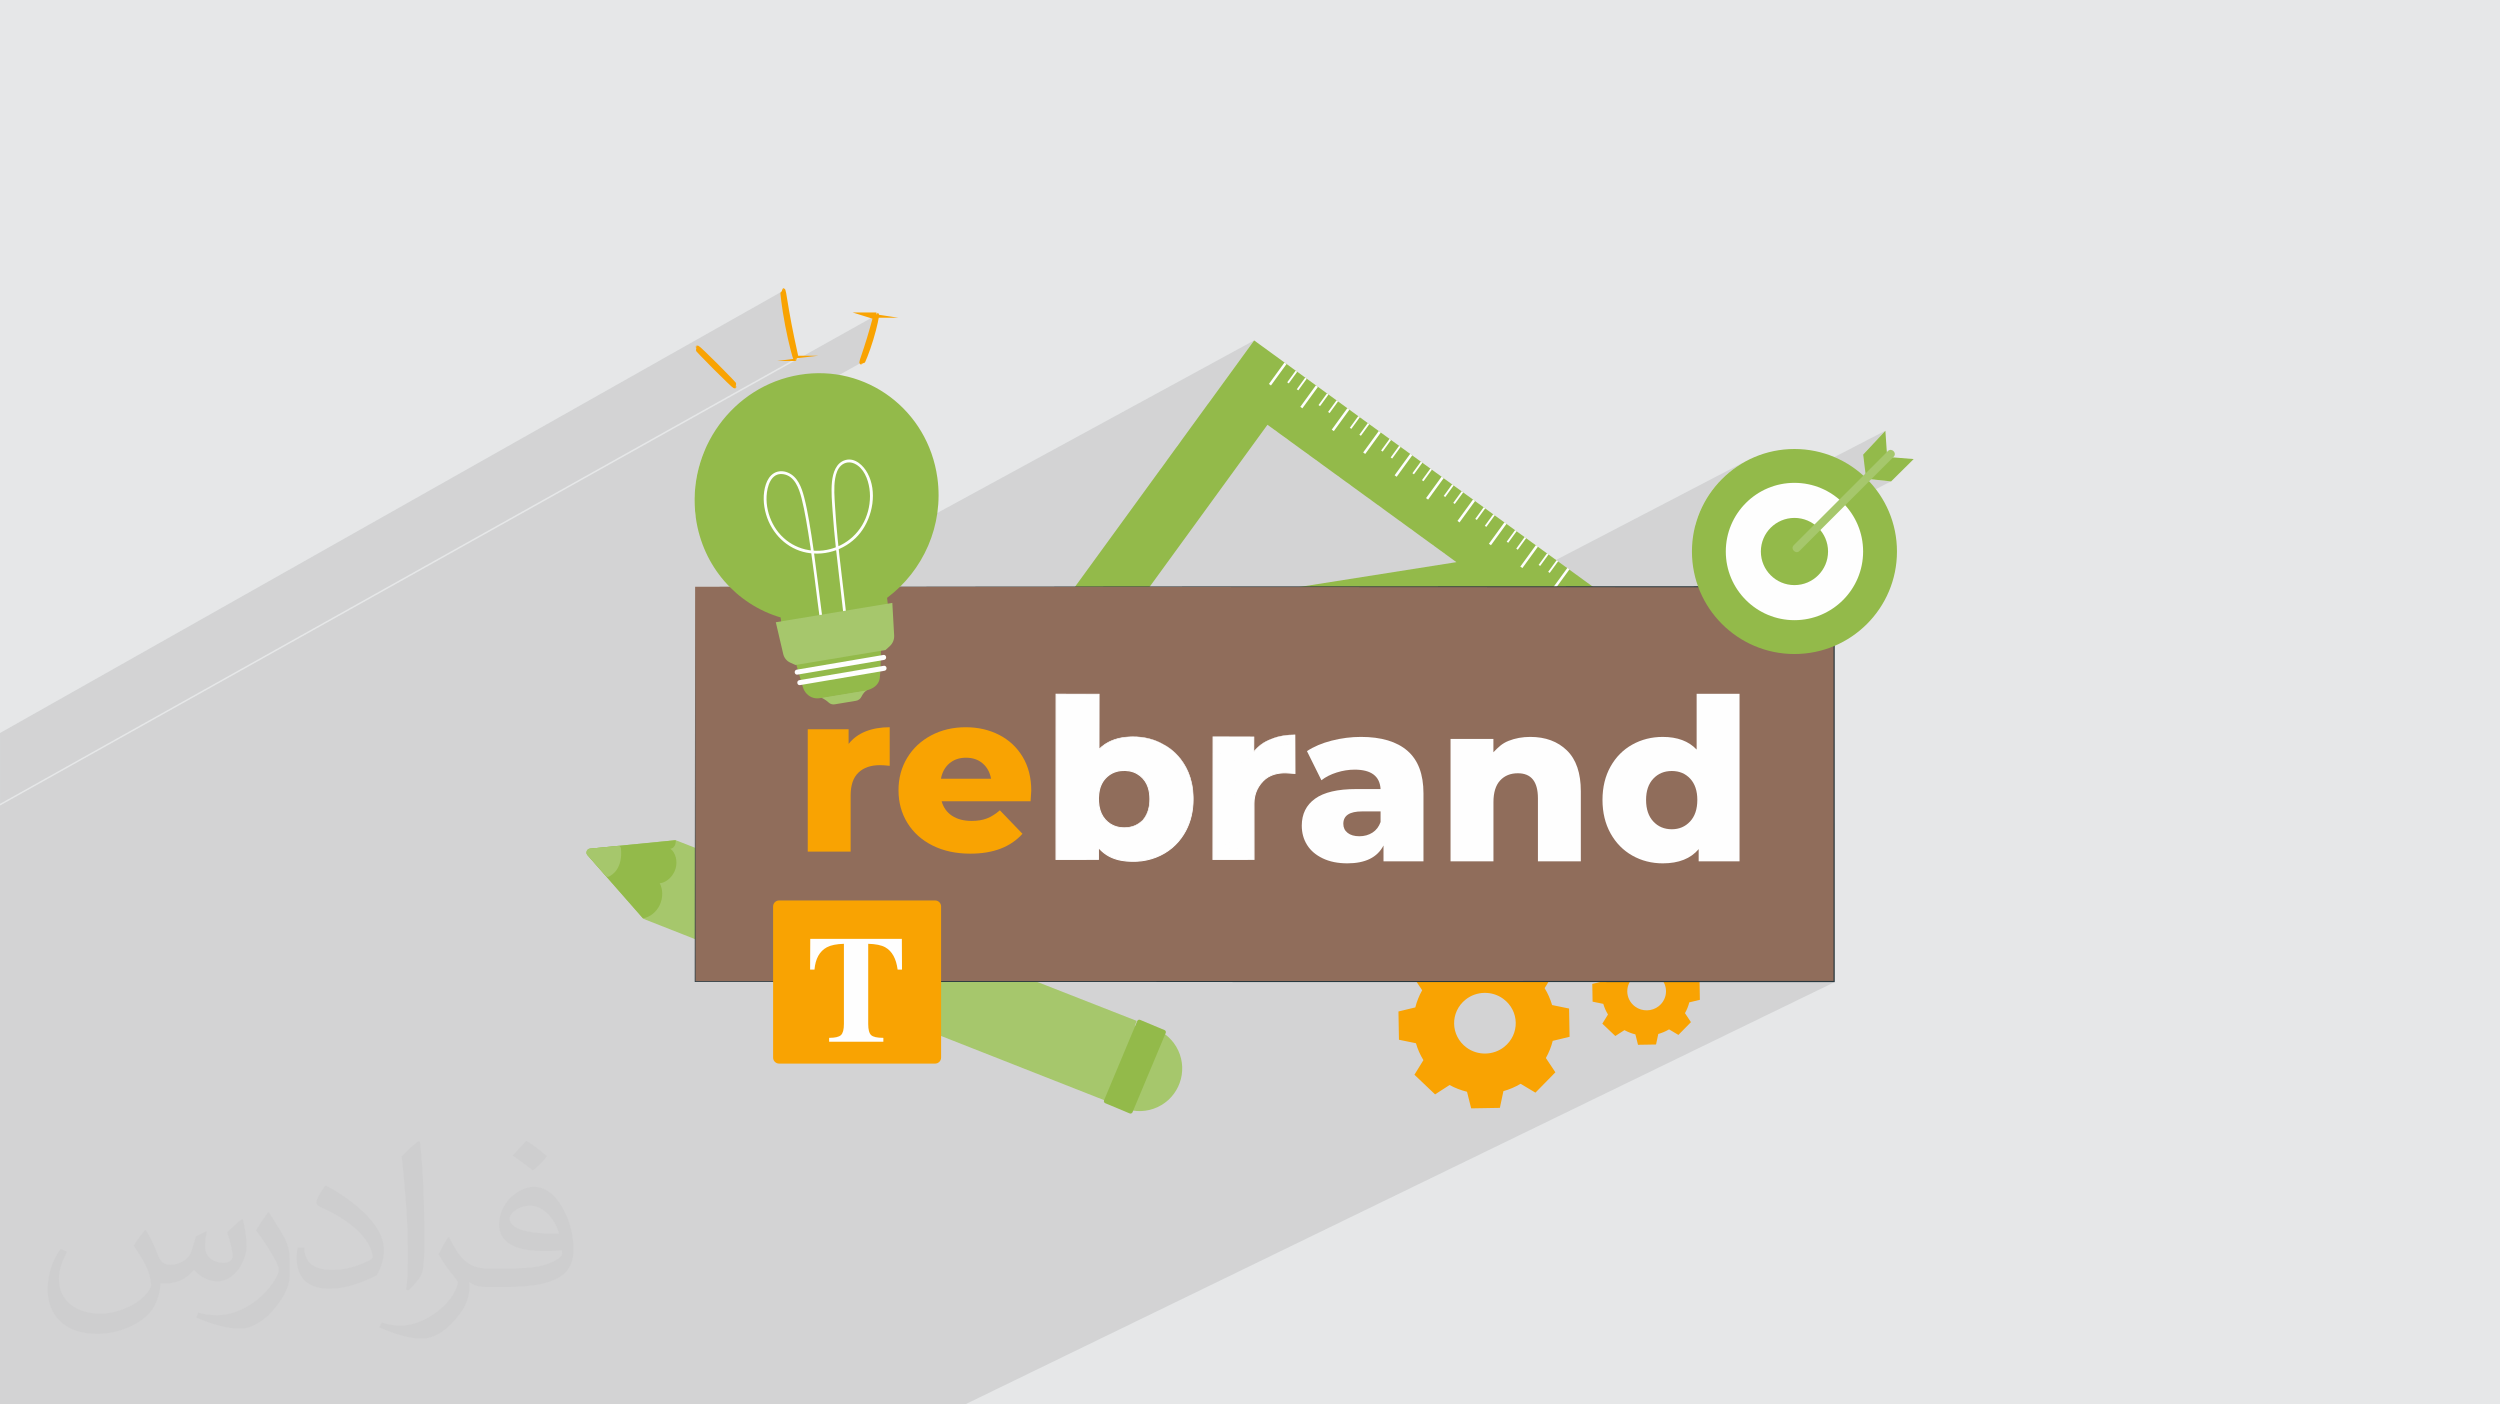 <?xml version="1.0" encoding="UTF-8"?>
<!DOCTYPE svg PUBLIC "-//W3C//DTD SVG 1.0//EN" "http://www.w3.org/TR/2001/REC-SVG-20010904/DTD/svg10.dtd">
<!-- Creator: CorelDRAW -->
<svg xmlns="http://www.w3.org/2000/svg" xml:space="preserve" width="94.192mm" height="52.917mm" version="1.0" style="shape-rendering:geometricPrecision; text-rendering:geometricPrecision; image-rendering:optimizeQuality; fill-rule:evenodd; clip-rule:evenodd"
viewBox="0 0 9404.92 5283.66"
 xmlns:xlink="http://www.w3.org/1999/xlink"
 xmlns:xodm="http://www.corel.com/coreldraw/odm/2003">
 <defs>
  <style type="text/css">
   <![CDATA[
    .str0 {stroke:#F9A302;stroke-width:19.97;stroke-miterlimit:22.926}
    .fil5 {fill:#FEFEFE;fill-rule:nonzero}
    .fil7 {fill:#906D5B;fill-rule:nonzero}
    .fil6 {fill:#A6C76C;fill-rule:nonzero}
    .fil4 {fill:#93BA4A;fill-rule:nonzero}
    .fil8 {fill:#29383E;fill-rule:nonzero}
    .fil3 {fill:#F9A302;fill-rule:nonzero}
    .fil2 {fill:#373435;fill-opacity:0.031}
    .fil1 {fill:#2B2A29;fill-opacity:0.102}
    .fil0 {fill:#E6E7E8}
   ]]>
  </style>
 </defs>
 <g id="Layer_x0020_1">
  <polygon class="fil0" points="-0,0 9404.92,0 9404.92,5283.66 -0,5283.66 "/>
  <path class="fil1" d="M-0 3169.32l0 -20.3 0 -48.23 0 -40.56 0 -9.39 0 -20.49 3296.92 -1845.01 -0.34 0.41 -0.54 1.33 -0.72 2.18 -0.9 3 -1.07 3.76 -1.25 4.48 -1.42 5.15 -1.57 5.78 -1.74 6.35 -1.89 6.89 -2.05 7.36 -2.2 7.81 -2.34 8.19 -2.48 8.53 -2.61 8.83 -2.74 9.08 -2.8 9.06 -2.76 8.79 -2.7 8.47 -2.63 8.1 -2.53 7.71 -2.41 7.26 -2.27 6.77 -2.11 6.24 -1.92 5.67 -1.71 5.07 -1.46 4.41 -1.21 3.72 -0.92 2.99 -0.63 2.22 -0.29 1.4 0.05 0.53 -590.54 328.96 -2.27 5.1 -8.24 21.18 -7.26 21.6 -6.25 21.99 -5.21 22.35 -4.15 22.67 -3.07 22.96 -1.97 23.21 -0.82 23.43 0.33 23.61 1.52 23.77 2.19 19.2 294.93 -163.1 6.08 -3.04 6.33 -2.17 6.5 -1.34 6.59 -0.55 6.62 0.2 6.58 0.91 6.45 1.58 6.26 2.21 13.04 6.87 11.09 8.91 9.37 10.59 7.84 11.95 3.86 7.69 159.54 -87.95 12.11 -4.99 13.33 -1.98 12.78 1.36 12.09 4.19 11.26 6.54 10.32 8.41 9.22 9.77 8 10.64 6.63 11.02 6.23 13.08 5.01 13.61 3.84 14.04 2.71 14.38 1.6 14.65 0.52 14.81 -0.52 14.9 -1.54 14.89 -2.51 14.81 -3.44 14.62 -4.36 14.36 -5.23 14 -6.08 13.56 -6.89 13.03 -7.66 12.42 -8.41 11.71 -9.32 11.15 -10.03 10.35 -10.7 9.55 -11.3 8.72 -11.84 7.89 -12.33 7.03 -16.32 8.91 0.69 6.44 1.66 15.03 1.7 15.03 1.72 15.02 1.08 9.3 1555.83 -847.2 -173.97 239.25 288.15 -156.2 7.74 5.63 -52.22 71.9 86.64 -46.89 5.72 4.12 -31.87 43.88 -408.25 220.71 -13.82 19 484.15 -261.63 5.72 4.13 -31.87 43.88 -498.25 268.97 -20.04 27.56 584.58 -315.41 7.74 5.63 -51.16 70.45 85.09 -45.83 5.72 4.14 -31.88 43.91 -169.03 90.95 9.02 6.56 222.1 -119.47 5.71 4.13 -31.87 43.9 -169.16 90.9 13.68 9.94 222.28 -119.37 7.75 5.63 -50.16 69.09 83.58 -44.81 5.72 4.13 -31.87 43.9 -169.46 90.76 8.91 6.47 222.63 -119.19 5.72 4.13 -31.88 43.89 -169.6 90.7 14.09 10.24 222.82 -119.1 7.75 5.63 -49.19 67.73 82.12 -43.82 5.71 4.13 -31.88 43.9 -169.89 90.56 8.81 6.41 223.17 -118.93 5.71 4.13 -31.87 43.9 -170.02 90.51 14.45 10.5 223.37 -118.84 7.75 5.65 -48.22 66.4 80.65 -42.84 5.72 4.12 -31.87 43.9 -170.32 90.37 8.71 6.33 223.69 -118.65 5.72 4.14 -31.89 43.87 -170.46 90.31 14.87 10.81 223.9 -118.56 7.74 5.63 -47.21 65.03 79.14 -41.85 5.72 4.13 -31.87 43.9 -170.75 90.18 8.6 6.25 224.23 -118.38 5.72 4.12 -31.87 43.91 -170.88 90.12 15.24 11.08 224.44 -118.29 7.75 5.63 -47.7 65.69 80.1 -42.15 5.72 4.13 -31.87 43.91 -171.17 89.97 8.49 6.17 224.76 -118.1 5.72 4.13 -31.87 43.9 -171.31 89.91 14.65 10.65 224.97 -118.01 7.75 5.63 -47.44 65.34 79.84 -41.82 5.72 4.14 -31.87 43.89 -318.89 166.83 20.01 0.01 360.95 -188.77 5.72 4.11 -31.89 43.92 -269.46 140.78 34.77 0.01 303.02 -158.21 7.75 5.63 -50.03 68.91 84.35 -43.97 5.72 4.12 -31.88 43.91 -153.07 79.7 16.72 0.01 909.2 -473.26 -16.15 9.29 -15.65 10.03 -15.12 10.75 -14.57 11.44 -14 12.12 -13.39 12.77 -12.77 13.39 -12.12 14 -11.44 14.57 -10.75 15.12 -10.03 15.65 -9.29 16.15 -8.52 16.62 -7.72 17.08 -6.91 17.51 -6.06 17.92 -4.85 17.09 250.03 -129.55 22.58 -10.87 23.73 -8.69 24.75 -6.36 8.07 -1.23 386.05 -199.95 -83.75 89.64 4.07 31.98 94.64 -48.9 -5.48 3.64 -7.5 7.51 -7.51 7.5 -7.5 7.51 -7.51 7.5 -7.5 7.51 -7.51 7.51 -7.5 7.5 -7.51 7.51 -0.65 0.65 72.72 -37.53 -85.16 81.93 85.17 9.11 -173.44 89.26 9.18 10.09 14.87 19.89 12.94 21.3 10.87 22.58 8.69 23.73 6.36 24.75 3.91 25.65 1.34 26.41 -1.34 26.41 -3.91 25.64 -6.36 24.76 -8.69 23.72 -10.87 22.58 -12.94 21.3 -14.87 19.89 -16.67 18.34 -18.34 16.66 -17.31 12.95 0 8.32 0 44.28 0 44.47 -0.01 44.65 0 2.57 3.13 -1.23 17.08 -7.72 -20.21 10.23 0 40.99 0 45.01 0 45.19 0 45.36 0 45.53 -0.01 45.69 0 45.86 0 46.01 0 46.17 -0.01 46.32 0 46.47 0 46.61 0 46.75 0 46.9 -0.01 47.03 0 47.16 0 47.29 -0.01 47.42 0 47.54 0 47.66 0 47.77 -0.01 47.89 0 48 0 48.1 0 48.2 -0.01 48.31 0 48.4 0 0.27 2.32 0 -4.74 2.31 4.74 0 2.31 0 -496.41 241.09 1169.22 1347.79 -1169.22 -1347.79 -394.57 191.63 1311.08 1156.16 -1311.08 -1156.16 -732.04 355.53 839.37 800.63 -839.37 -800.63 -1648.5 800.63 -2.19 0 -4.49 0 -2.2 0 -0.53 0 -161.54 0 -9.73 0 -62.52 0 -0.93 0 -1.19 0 -4.77 0 -9.15 0 -15.78 0 -54.16 0 -22.4 0 -19.12 0 -4.57 0 -1.13 0 -1.89 0 -7.76 0 -3.05 0 -10.46 0 -48.95 0 -3.38 0 -60.93 0 -13.17 0 -21.3 0 -25.46 0 -5.26 0 -30.89 0 -16.48 0 -41.48 0 -6.89 0 -28.9 0 -5.35 0 -12.92 0 -37.09 0 -43.28 0 -10.03 0 -16.21 0 -3.93 0 -19.25 0 -43.22 0 -7.83 0 -47.19 0 -5.14 0 -1.06 0 -24.68 0 -36.67 0 -10.65 0 -24.37 0 -8.8 0 -77.42 0 -56.89 0 -11.83 0 -55.3 0 -15.43 0 -35.3 0 -31.02 0 -67.57 0 -0.87 0 -23.73 0 -60.86 0 -8.69 0 -1.51 0 -12.31 0 -28.01 0 -21.28 0 -6.15 0 -28.42 0 -18.02 0 -26.15 0 -21.82 0 -68.03 0 -6.88 0 -18.12 0 -1.22 0 -24.72 0 -84.54 0 -90.36 0 -106.82 0 -14.63 0 -11.44 0 -38.6 0 -68.84 0 -6.41 0 -4.12 0 -35.34 0 -66.08 0 -22.79 0 -26.12 0 -2.88 0 -24.29 0 -56.53 0 -30.83 0 -35.71 0 -5.69 0 -44.41 0 -12.48 0 -26.9 0 -10.56 0 -4.72 0 -9.5 0 -5.08 0 -57.13 0 -21.77 0 -46.57 0 -5.98 0 -11.71 0 -5.54 0 -13.29 0 -23.41 0 -24.72 0 -1.09 0 -8.73 0 -27.51 0 -17.43 0 -2.37 0 -7.6 0 -0.69 0 -8.26 0 -4.15 0 -2.15 0 -2.13 0 -2.06 0 -23.83 0 -0.53 0 -8.38 0 -4.9 0 -0.22 0 -6.12 0 -1.64 0 -8.42 0 -1.9 0 -14.19 0 -1.9 0 -15.53 0 -10.41 0 -0.23 0 -1.7 0 -9.13 0 -6.34 0 -2.16 0 -7.4 0 -4.37 0 -0.79 0 -6.87 0 -0.53 0 -1.19 0 -4.64 0 -14.7 0 -14.91 0 -8.78 0 -3.31 0 -2.72 0 -10.61 0 -0.16 0 -14.49 0 -1.21 0 -1.83 0 -4 0 -15.99 0 -4.19 0 -2.02 0 -1.91 0 -1.88 0 -11.01 0 -5.13 0 -1.43 0 -3.39 0 -0.21 0 -15.94 0 -12.41 0 -2.37 0 -0.57 0 -3.56 0 -1.46 0 -7.58 0 -4.87 0 -5.1 0 -9.46 0 -1.95 0 -3.54 0 -2.37 0 -3.08 0 -5.73 0 -3.82 0 -0.3 0 -3.7 0 -2.83 0 -15.7 0 -3.21 0 -1.51 0 -3.69 0 -15.87 0 -16.27 0 -1 0 -2.94 0 -2.24 0 -3.99 0 -3.31 0 -3.02 0 -3.13 0 -1.53 0 -1.52 0 -1.26 0 -5.43 0 -6.61 0 -2.52 0 -0.05 0 -1.82 0 -5.27 0 -1.24 0 -2.95 0 -13.07 0 -3.04 0 -0.32 0 -0.09 0 -1.57 0 -1.54 0 -0.47 0 -3.47 0 -5.58 0 -2.22 0 -0.07 0 -0.09 0 -0.48 0 -2.01 0 -0.33 0 -3.69 0 -0.63 0 -0.87 0 -1.16 0 -0.97 0 -3.44 0 -0.54 0 -3.34 0 -5.5 0 -0.44 0 -2.47 0 -7.37 0 -2.77 0 -3.59 0 -0.99 0 -0.76 0 -2.26 0 -2.07 0 -1.58 0 -0.5 0 -0.35 0 -0.64 0 -0.75 0 -0.2 0 -1.62 0 -1.96 0 -7.97 0 -2.88 0 -0.06 0 -22.59 0 -2.47 0 -1.76 0 -2.74 0 -1.66 0 -8.9 0 -2.81 0 -0.96 0 -3.45 0 -11.65 0 -1.89 0 -0.73 0 -0.31 0 -0.86 0 -0.15 0 -0.99 0 -0.93 0 -7.82 0 -3.08 0 -3.78 0 -2.1 0 -0.78 0 -1.15 0 -0.02 0 -0.15 0 -4.77 0 -2.41 0 -1.29 0 -0.04 0 -0.08 0 -7.11 0 -3.37 0 -6.18 0 -3.92 0 -4.06 0 -0.65 0 -4.17 0 -1.37 0 -3.11 0 -0.29 0 -0.8 0 -0.1 0 -4.9 0 -0.69 0 -0.03 0 -0.19 0 -0.45 0 -0.54 0 -0.94 0 -0.04 0 -0.91 0 -0.13 0 -1.82 0 -5.31 0 0 -1.3 0 -0.55 0 -4.31 0 -0.07 0 -0.58 0 -1.14 0 -0.95 0 -1.27 0 -0.46 0 -0.49 0 -2.47 0 -1.65 0 -1.46 0 -1.59 0 -0.04 0 -2.24 0 -3.33 0 -0.01 0 -0.29 0 -0.11 0 -0.43 0 -0.56 0 -2.54 0 -0.87 0 -0.24 0 -0.74 0 -4.81 0 -3.46 0 -0.55 0 -3.59 0 -1.8 0 -2.05 0 -4.03 0 -4.06 0 -1.84 0 -1.76 0 -3.11 0 -0.06 0 -0.5 0 -0.62 0 -0.57 0 -0.04 0 -0.59 0 -4.8 0 -2.28 0 -3.97 0 -0.21 0 -0.03 0 -0.04 0 -3.68 0 -4.58 0 -0.38 0 -0.2 0 -1.18 0 -0.33 0 -2.09 0 -2.35 0 -2.64 0 -0.05 0 -0.11 0 -3.29 0 -1.95 0 -0.97 0 -4.19 0 -4.4 0 -0.29 0 -4.92 0 -5.55 0 -2.83 0 -1.51 0 -3.72 0 -2.69 0 -1.47 0 -0.2 0 -4.69 0 -0.86 0 -1.65 0 -0.5 0 -0.37 0 -5.77 0 -1.69 0 -0.94 0 -0.55 0 -15.07 0 -0.28 0 -0.69 0 -5.73 0 -11.66 0 -2.94 0 -3.45 0 -3.13 0 -0.5 0 -0.06 0 -2.41 0 -2.41 0 -4.16 0 -7.99 0 -7.22 0 -1.52 0 -7.71 0 -0.69 0 -0.07 0 -0.71 0 -0.76 0 -0.71 0 -5.88 0 -10.38 0 -9.9 0 -4.37 0 -4.83 0 -0.86 0 -0.74 0 -3.98 0 -5.54 0 -5.79 0 -1.99 0 -1.29 0 -13.2 0 -0.12 0 -1.61 0 -0.64 0 -0.5 0 -0.76 0 -0.58 0 -0.15 0 -4.47 0 -1.18 0 -1.44 0 -0.9 0 -0.53 0 -27.94 0 -4.69 0 -6.91 0 -1.87 0 -11.01 0 -5.66 0 -24.62 0 -4.09 0 -2.38 0 -0.68 0 -8.96 0 -0.03 0 -7.16 0 -15.45 0 -2.03 0 -6.48 0 -36.82 0 -8.82 0 -4.21 0 -1.93 0 -0.83 0 -0.92 0 -0.82 0 -0.11 0 -0.82 0 -7.79 0 -24.61 0 -0.61 0 -2.14 0 -3.73 0 -2.59 0 -7.26 0 -4.5 0 -1.72 0 -2.75 0 -13.27 0 -2.36 0 -3.19 0 -1.03 0 -1.94 0 -0.36 0 -0.66 0 -23.86 0 -11.89 0 -8.85 0 -4.83 0 -6 0 -6.22 0 -5.27 0 -4.06 0 -14.37 0 -0.84 0 -3.98 0 -2.55 0 -0.99 0 -9.02 0 -8.51 0 -14.51 0 -1.56 0 -6.52 0 -37.15 0 -2.75 0 -1.38 0 -4.78 0 -12.34 0 -0.47 0 -3.82 0 -4.02 0 -10.02 0 -10.51 0 -1.74 0 -1.12 0 -3.68 0 -10.15 0 -23.76 0 -0.78 0 -0.39 0 -6.16 0 -37.86 0 -3.71 0 -2.06 0 -1.46 0 -1.69 0 -14.86 0 -0.73 0 -0.54 0 -0.16 0 -8.45 0 -7.91 0 -5.97 0 -2.2 0 -6.57 0 -0.45 0 -3.24 0 -0.18 0 -6.45 0 -11.78 0 -12.74 0 -0.02 0 -3.8 0 -2.76 0 -3.69 0 -0.96 0 -11.97 0 -7.52 0 -12.32 0 -2.13 0 -4.29 0 -0.99 0 -3.66 0 -8.31 0 -7.58 0 -5.94 0 -5.6 0 -12.97 0 -6.59 0 -9.85 0 -0.64 0 -21.9 0 -0.2 0 -0.47 0 -1.94 0 -0.83 0 -5.79 0 -2.35 0 -25.69 0 -5.25 0 -0.48 0 -5.54 0 -8.99 0 -5.4 0 -3.67 0 -6.42 0 -13.05 0 -3.8 0 -6.62 0 -0.99 0 -6.63 0 -10.66 0 -24.45 0 -1.66 0 -0.02 0 -4.95 0 -13.29 0 -26.77 0 -9.03 0 -57.15 0 -7.81 0 -68.4 0 -61 0 -11.54 0 -6.32 0 -15.03 0 -114.56 0 -10.28 0 -0.98 0 -55.61 0 -6.07 0 -33.05 0 -6.64 0 -33.83 0 -1.21 0 -9.83 0 -1.59 0 -24.81 0 -42.46 0 -13.53 0 -6.58 0 -4.76 0 -220.82zm7102.22 -1472.42l2302.7 2155.36 -2302.7 -2155.36zm-7102.22 1070.58l0 -9.9 2945.55 -1663.17 -0.1 0.18 -0.05 0.51 -0.01 0.83 0.04 1.15 0.07 1.44 0.12 1.75 0.16 2.03 0.2 2.31 0.23 2.59 0.28 2.85 0.32 3.11 0.36 3.34 0.41 3.58 0.45 3.81 0.5 4.03 0.53 4.25 1.19 9.11 1.37 9.87 1.55 10.55 1.73 11.18 1.91 11.73 2.08 12.22 2.25 12.65 2.43 13.01 2.54 12.98 2.57 12.59 2.58 12.13 2.56 11.61 2.52 11.02 2.45 10.38 2.37 9.69 2.25 8.91 1.07 4.14 1.04 3.93 0.99 3.71 0.94 3.48 0.89 3.24 0.85 3.01 0.79 2.75 0.73 2.49 0.67 2.22 0.6 1.95 0.54 1.67 0.46 1.37 0.39 1.08 0.32 0.77 0.23 0.45 0.16 0.14 -2994.01 1675.84 0 -10.91 0 -13.76 0 -15.47 0 -88.49 0 -6.74 0 -93.4 0 -5.42 0 -22.37z"/>
  <path class="fil2" d="M548.54 4627.69c17.95,27.21 29.6,53.36 40.96,82.43 8.45,16.91 12.93,48.09 52.57,48.09 11.61,0 28.28,-3.42 43.06,-11.61 16.63,-8.73 29.32,-21.94 35.94,-42l15.85 -53.36 38.57 -19.02 2.64 2.64c-5.27,20.09 -6.59,39.36 -6.59,54.43 0,44.63 38.57,61.56 69.22,61.56 17.95,0 34.09,-8.73 34.09,-25.11 0,-21.13 -8.98,-57.06 -20.62,-89.29 17.95,-17.95 35.94,-35.94 56.53,-50.47l3.17 1.6c8.98,38.04 14,75.56 14,100.66 0,24.57 -10.83,51.79 -19.81,69.49 -18.49,34.87 -51.25,62.62 -90.87,62.62 -30.1,0 -63.65,-15.07 -86.66,-43.06l-1.32 0c-21.66,26.96 -55.22,51.25 -108.86,51.25l-16.63 0c-2.64,35.41 -10.29,60.49 -21.94,82.95 -31.95,62.34 -126.81,106.47 -216.1,106.47 -124.17,0 -186.51,-71.59 -186.51,-166.96 0,-58.91 19.27,-113.6 48.88,-152.42l24.29 10.04c-18.49,35.41 -30.91,68.68 -30.91,101.45 0,89.29 72.66,131.83 156.4,131.83 77.68,0 173.83,-49.41 191.28,-106.72 -6.59,-62.62 -30.1,-91.93 -66.04,-148.99 10.83,-19.02 24.83,-38.04 42.28,-58.38l3.17 0 0 0 0 0 -0.02 -0.09zm1432.13 -336.04c26.15,16.39 51.79,35.66 76.87,57.85 -14,19.81 -31.45,37.79 -53.11,53.64 -25.11,-20.34 -50.19,-37.79 -75.84,-56.27 17.42,-19.55 34.62,-38.29 52.04,-55.22l0 0 0 0 0 0 0 0 0 0 0.03 0zm13.47 244.11c-42.28,0 -76.87,27.75 -76.87,48.34 0,44.13 84.53,57.85 185.72,57.31 -12.68,-51.79 -57.06,-105.68 -108.86,-105.68l0.01 0.03zm-94.86 236.19c54.96,0 103.04,-1.6 139.74,-10.83 40.96,-10.29 75.56,-30.91 75.56,-45.17 0,-3.7 0,-8.19 -1.32,-11.89 -22.98,2.11 -49.41,2.11 -72.38,2.11 -74.49,0 -131.55,-16.91 -154.02,-58.66 -5.55,-11.61 -9.51,-24.57 -9.51,-39.36 0,-40.43 17.42,-79.79 48.09,-107 25.61,-22.45 53.89,-36.44 82.67,-36.44 52.04,0 93.51,41.75 122.57,107.54 15.85,35.94 26.68,77.4 26.68,129.72 0,34.87 -9.51,64.19 -31.17,85.85 -40.43,39.11 -114.92,53.89 -229.04,53.89l-51.79 0 0 0 -13.47 0c-28.28,0 -48.62,-5.02 -64.72,-17.42l-2.64 0c0.79,6.59 1.32,12.93 1.32,19.02 0,25.61 -8.45,58.38 -25.61,84.53 -50.72,75.3 -105.68,108.04 -153.24,108.04 -48.09,0 -107,-18.49 -160.11,-42.54l9.51 -18.49c17.17,7.13 40.96,11.89 73.7,11.89 85.85,0 198.66,-82.43 212.66,-163 -3.17,-6.59 -8.98,-15.32 -17.17,-24.57 -25.11,-29.85 -40.96,-54.68 -55.75,-80.83 12.68,-25.11 24.29,-45.17 35.13,-63.4l4.49 -0.53c36.72,74.77 69.99,117.55 144.23,117.55l11.61 0 0 0 53.89 0 0 0 0 0 0 0 0 0 0 0 0.09 0.01zm-371.98 79c6.34,-34.34 6.87,-72.91 6.87,-108.86l0 -53.36c0,-99.6 -12.68,-244.36 -22.98,-338.68 17.95,-19.27 43.06,-42 62.87,-57.31l5.81 1.6c13.47,118.62 16.63,256 16.63,383.06 0,33.3 -1.32,65.79 -4.49,89.55 -1.85,30.1 -19.27,52.83 -56.53,87.7l-8.19 -3.7zm-382.8 -157.19c1.85,46.77 24.83,83.49 105.15,83.49 49.93,0 92.19,-12.93 138.96,-35.13 8.45,-3.7 12.93,-8.73 12.93,-12.93 0,-29.32 -22.45,-68.15 -60.23,-103.55 -36.72,-33.3 -85.34,-62.62 -130.76,-82.18 -15.6,-6.59 -20.62,-13.47 -20.62,-20.09 0,-13.47 17.95,-41.75 32.77,-62.09l5.02 -0.53c52.04,27.21 110.17,67.64 153.24,112.53 39.11,41.47 63.4,83.49 63.4,129.19 0,33.81 -10.29,65.51 -26.96,95.11 -57.06,28.79 -117.83,50.72 -178.06,50.72 -73.17,0 -123.1,-34.34 -123.1,-114.92 0,-8.73 0,-22.19 3.17,-39.64l25.11 0 0 0 0 0 0 0 0 0 0 0 -0.02 0zm-132.37 -132.9l45.45 73.45c16.63,27.21 32.23,56.81 32.23,103.55l0 59.7c0,48.34 -30.91,100.13 -80.83,151.38 -39.11,34.62 -73.7,49.41 -105.68,49.41 -47.55,0 -101.98,-14.79 -164.85,-41.75l7.13 -18.49c19.81,5.27 42.79,9.77 71.06,9.77 90.36,-0.53 182.8,-66.57 225.08,-147.15 5.02,-9.26 6.87,-17.95 6.87,-24.04 0,-9.26 -5.02,-19.55 -8.98,-28.79 -22.98,-43.31 -48.62,-82.95 -76.87,-119.68 14.79,-23.25 29.6,-45.7 45.7,-67.9l3.7 0.53 0 0 0 0 0 0 0 0 0 0 -0.02 0.01z"/>
  <path class="fil3" d="M5513.97 3760.04c-59.53,47.17 -57.93,135.92 3.29,181 41.82,30.78 100.5,29.77 141.22,-2.47 59.57,-47.17 57.98,-135.97 -3.28,-181.03 -41.84,-30.79 -100.52,-29.76 -141.23,2.5zm-68.74 -131.67c20.43,-12.14 42.18,-21.36 64.62,-27.64l13.29 -62.93 108.07 -1.87 15.54 62.44c22.66,5.49 44.71,13.95 65.57,25.38l54.6 -35.23 77.74 73.89 -33.84 54.93c12.35,20.12 21.71,41.54 28.08,63.62l63.94 13.09 1.9 106.34 -63.44 15.31c-5.58,22.29 -14.17,44 -25.78,64.53l35.78 53.75 -75.04 76.51 -55.84 -33.32c-20.44,12.16 -42.19,21.38 -64.62,27.64l-13.32 62.94 -108.05 1.87 -15.55 -62.45c-22.65,-5.49 -44.7,-13.95 -65.56,-25.38l-54.6 35.23 -77.74 -73.88 33.84 -54.94c-12.34,-20.12 -21.71,-41.52 -28.08,-63.6l-63.94 -13.1 -1.9 -106.35 63.44 -15.31c5.58,-22.29 14.17,-44 25.78,-64.51l-35.78 -53.76 75.05 -76.51 55.84 33.31 0 0z"/>
  <path class="fil3" d="M6149.19 3673.01c-37.42,29.67 -36.42,85.44 2.08,113.78 26.29,19.35 63.17,18.72 88.77,-1.54 37.45,-29.67 36.43,-85.48 -2.06,-113.81 -26.29,-19.35 -63.18,-18.71 -88.79,1.57zm-43.19 -82.76c12.84,-7.63 26.51,-13.43 40.62,-17.36l8.36 -39.56 67.93 -1.19 9.78 39.25c14.22,3.45 28.09,8.78 41.2,15.97l34.33 -22.15 48.87 46.44 -21.27 34.53c7.76,12.66 13.65,26.11 17.64,39.99l40.21 8.24 1.18 66.84 -39.87 9.64c-3.51,14.01 -8.91,27.65 -16.21,40.54l22.5 33.8 -47.18 48.1 -35.1 -20.94c-12.84,7.64 -26.53,13.42 -40.63,17.37l-8.36 39.56 -67.93 1.17 -9.77 -39.24c-14.25,-3.45 -28.11,-8.78 -41.21,-15.97l-34.33 22.16 -48.88 -46.44 21.29 -34.55c-7.77,-12.64 -13.66,-26.09 -17.66,-39.97l-40.2 -8.24 -1.18 -66.85 39.88 -9.63c3.49,-14.01 8.9,-27.66 16.21,-40.56l-22.51 -33.78 47.19 -48.12 35.1 20.95 0 0z"/>
  <path class="fil4" d="M4768.16 1597.93l710.77 516.85 -1227.62 193.93 516.85 -710.77zm-50.12 -317.25l-963.22 1324.65 2287.88 -361.43 -1324.65 -963.22z"/>
  <polygon class="fil5" points="4848.23,1442.38 4842.51,1438.24 4874.38,1394.37 4880.1,1398.49 "/>
  <polygon class="fil5" points="4884.16,1468.47 4878.43,1464.33 4910.31,1420.45 4916.03,1424.58 "/>
  <polygon class="fil5" points="4965.96,1527.9 4960.24,1523.75 4992.12,1479.84 4997.84,1483.98 "/>
  <polygon class="fil5" points="5001.89,1553.98 4996.17,1549.83 5028.05,1505.94 5033.76,1510.07 "/>
  <polygon class="fil5" points="5083.7,1613.4 5077.98,1609.26 5109.85,1565.36 5115.58,1569.49 "/>
  <polygon class="fil5" points="5119.62,1639.47 5113.9,1635.32 5145.78,1591.44 5151.5,1595.57 "/>
  <polygon class="fil5" points="5201.44,1698.89 5195.71,1694.74 5227.61,1650.85 5233.32,1654.98 "/>
  <polygon class="fil5" points="5237.36,1724.97 5231.64,1720.84 5263.52,1676.93 5269.23,1681.06 "/>
  <polygon class="fil5" points="5319.19,1784.39 5313.47,1780.26 5345.34,1736.36 5351.06,1740.49 "/>
  <polygon class="fil5" points="5355.09,1810.46 5349.37,1806.34 5381.26,1762.44 5386.98,1766.59 "/>
  <polygon class="fil5" points="5436.92,1869.88 5431.2,1865.76 5463.07,1821.84 5468.79,1825.98 "/>
  <polygon class="fil5" points="5472.84,1895.97 5467.12,1891.84 5498.99,1847.93 5504.72,1852.06 "/>
  <polygon class="fil5" points="5555.64,1956.11 5549.92,1951.97 5581.79,1908.06 5587.51,1912.2 "/>
  <polygon class="fil5" points="5591.56,1982.19 5585.84,1978.06 5617.72,1934.15 5623.44,1938.29 "/>
  <polygon class="fil5" points="5673.87,2041.94 5668.15,2037.81 5700.02,1993.9 5705.74,1998.05 "/>
  <polygon class="fil5" points="5709.78,2068.04 5704.07,2063.9 5735.95,2020 5741.67,2024.12 "/>
  <polygon class="fil5" points="5794.01,2129.22 5788.3,2125.07 5820.17,2081.18 5825.89,2085.3 "/>
  <polygon class="fil5" points="5829.92,2155.3 5824.2,2151.17 5856.09,2107.26 5861.82,2111.39 "/>
  <polygon class="fil5" points="4781.27,1450.16 4773.52,1444.53 4832.22,1363.73 4839.96,1369.36 "/>
  <polygon class="fil5" points="4899.5,1536.04 4891.75,1530.39 4950.46,1449.59 4958.19,1455.22 "/>
  <polygon class="fil5" points="5017.75,1621.9 5010.01,1616.25 5068.69,1535.46 5076.43,1541.09 "/>
  <polygon class="fil5" points="5135.98,1707.76 5128.24,1702.12 5186.93,1621.32 5194.68,1626.95 "/>
  <polygon class="fil5" points="5254.22,1793.62 5246.47,1787.98 5305.16,1707.15 5312.91,1712.8 "/>
  <polygon class="fil5" points="5372.45,1879.49 5364.7,1873.86 5423.4,1793.03 5431.14,1798.66 "/>
  <polygon class="fil5" points="5490.7,1965.35 5482.95,1959.72 5541.64,1878.89 5549.39,1884.52 "/>
  <polygon class="fil5" points="5608.93,2051.21 5601.18,2045.58 5659.87,1964.75 5667.62,1970.38 "/>
  <polygon class="fil5" points="5727.16,2137.06 5719.41,2131.42 5778.1,2050.62 5785.85,2056.25 "/>
  <polygon class="fil5" points="5845.4,2222.92 5837.67,2217.28 5896.33,2136.48 5904.08,2142.11 "/>
  <path class="fil6" d="M4141.84 4087.4c-37.47,-80.24 -2.82,-175.66 77.42,-213.14 80.24,-37.48 175.66,-2.83 213.15,77.42 37.46,80.23 2.82,175.66 -77.43,213.14 -80.24,37.48 -175.65,2.82 -213.14,-77.42z"/>
  <path class="fil6" d="M2209.44 3216.1l210.87 240.42 1744.44 686.55 111.34 -302.53 -1734.3 -679.8 -323.14 31.91c-10.29,1.01 -16.05,15.67 -9.21,23.45z"/>
  <path class="fil4" d="M2541.78 3160.73c2.22,15.12 -6.01,30.72 -19.73,32.07 19.86,15.34 27.95,47.34 19.15,75.87 -8.79,28.53 -33.79,51.45 -59.28,54.35 12.62,23.08 12.48,55.7 -0.32,82.3 -12.8,26.59 -37.78,46.11 -63,49.24l-207.89 -236.99c-7.32,-8.34 -1.16,-24.02 9.86,-25.11l321.21 -31.71z"/>
  <path class="fil6" d="M2290.28 3297.76c15.77,-7.27 52.45,-32.25 45.81,-105.77 -0.56,-6.19 -5.11,-10.44 -10.64,-9.9l-108.18 10.68c-9.79,0.97 -15.25,14.88 -8.75,22.3l70.57 80.46c2.8,3.2 7.12,4.09 11.18,2.23z"/>
  <path class="fil4" d="M4153.38 4139.31l124.88 -298.24c1.76,-4.2 6.6,-6.19 10.8,-4.42l91.91 38.48c4.2,1.76 6.19,6.6 4.42,10.81l-124.88 298.24c-1.76,4.21 -6.61,6.19 -10.81,4.42l-91.9 -38.48c-4.2,-1.75 -6.19,-6.6 -4.42,-10.81z"/>
  <polygon class="fil7" points="2615.07,2207.34 2615.07,3692.47 6899.92,3692.47 6899.92,2207.34 "/>
  <path class="fil8" d="M2615.07 2207.34c21.4,-0.01 1813.83,-0.94 4284.85,-2.23l2.23 0 0 2.23c0.02,467.22 0.05,968.11 0.08,1484.86l0 0.27 0 2.31 -2.31 0c-1709.33,-0.3 -3244.79,-0.58 -4284.85,-0.77l-1.54 0 0 -1.54c0.97,-929.41 1.53,-1473.29 1.54,-1485.13 0.02,11.83 0.58,555.72 1.55,1485.13l-1.55 -1.54c1040.07,-0.19 2575.52,-0.46 4284.85,-0.78l-2.32 2.32 0 -0.27c0.03,-516.75 0.06,-1017.64 0.07,-1484.86l2.25 2.24c-2471.02,-1.3 -4263.48,-2.22 -4284.85,-2.24z"/>
  <path class="fil5" d="M5163.09 3132.36c14.15,-9.05 24.33,-22.37 30.58,-39.92l0 -39.92 -69.65 0c-47.01,0 -70.49,15.58 -70.49,46.71 0,14.17 5.37,25.48 16.14,33.98 10.74,8.49 25.48,12.74 44.16,12.74 18.69,0 35.11,-4.52 49.27,-13.59zm131.65 -307.89c40.19,34.83 60.3,88.21 60.3,160.11l0 255.65 -150.33 0 0 -59.46c-23.21,44.74 -68.52,67.1 -135.88,67.1 -35.69,0 -66.56,-6.22 -92.59,-18.68 -26.06,-12.44 -45.73,-29.31 -59.03,-50.53 -13.31,-21.24 -19.96,-45.44 -19.96,-72.62 0,-43.59 16.69,-77.42 50.12,-101.5 33.4,-24.06 84.92,-36.1 154.57,-36.1l91.74 0c-2.86,-48.7 -35.4,-73.05 -97.68,-73.05 -22.09,0 -44.46,3.55 -67.1,10.63 -22.66,7.08 -41.91,16.84 -57.76,29.29l-54.36 -109.55c25.48,-16.99 56.48,-30.16 93.01,-39.51 36.52,-9.35 73.18,-14.01 109.99,-14.01 76.43,0 134.75,17.4 174.97,52.23z"/>
  <path class="fil5" d="M5894.8 2823.2c34.83,33.97 52.23,85.22 52.23,153.73l0 263.3 -161.38 0 0 -236.96c0,-62.86 -25.19,-94.28 -75.59,-94.28 -27.75,0 -49.97,9.06 -66.67,27.18 -16.7,18.12 -25.07,45.3 -25.07,81.54l0 222.52 -161.38 0 0 -460.34 161.2 0 0 50.1c18.1,-18.69 32.17,-32.97 57.09,-42.89 24.91,-9.91 52.09,-14.87 81.54,-14.87 57.18,0 103.19,16.99 138.02,50.96z"/>
  <path class="fil5" d="M6358.11 3090.31c18.1,-19.54 27.16,-46.56 27.16,-81.12 0,-33.97 -8.92,-60.58 -26.75,-79.82 -17.83,-19.26 -40.92,-28.9 -69.23,-28.9 -28.32,0 -51.52,9.64 -69.63,28.9 -18.13,19.24 -27.18,45.85 -27.18,79.82 0,34.56 9.05,61.58 27.18,81.12 18.11,19.54 41.32,29.31 69.63,29.31 27.74,0 50.67,-9.77 68.82,-29.31zm186 -480.29l0 630.21 -153.75 0 0 -45.87c-30.01,35.68 -75.02,53.51 -135.04,53.51 -41.92,0 -80.13,-9.77 -114.67,-29.3 -34.54,-19.54 -61.87,-47.42 -81.96,-83.66 -20.11,-36.24 -30.15,-78.14 -30.15,-125.71 0,-47.55 10.04,-89.3 30.15,-125.26 20.09,-35.97 47.42,-63.56 81.96,-82.82 34.54,-19.23 72.75,-28.88 114.67,-28.88 54.92,0 97.38,15.87 127.41,47.57l0 -209.78 161.38 0z"/>
  <path class="fil3" d="M3256.58 2751.5c26.32,-10.47 56.47,-15.71 90.44,-15.71l0 145.22c-14.73,-1.7 -26.9,-2.54 -36.51,-2.54 -34.55,0 -61.58,9.35 -81.12,28.04 -19.53,18.67 -29.3,47.28 -29.3,85.77l0 211.49 -161.38 0 0 -460.33 153.73 0 0 55.21c16.42,-20.94 37.79,-36.66 64.13,-47.15z"/>
  <path class="fil3" d="M3571.68 2871.69c-16.7,14.15 -27.33,33.41 -31.85,57.75l188.55 0c-4.54,-24.34 -15.16,-43.6 -31.85,-57.75 -16.7,-14.16 -37.52,-21.23 -62.43,-21.23 -24.92,0 -45.73,7.07 -62.43,21.23zm305.34 142.68l-334.63 0c6.79,23.78 19.95,42.05 39.49,54.79 19.53,12.74 44.01,19.12 73.47,19.12 22.08,0 41.19,-3.13 57.32,-9.35 16.14,-6.24 32.42,-16.43 48.84,-30.59l84.94 88.33c-44.73,49.84 -110.13,74.75 -196.19,74.75 -53.81,0 -101.08,-10.18 -141.85,-30.57 -40.77,-20.37 -72.34,-48.68 -94.71,-84.93 -22.37,-36.23 -33.55,-77.28 -33.55,-123.15 0,-45.28 10.9,-85.92 32.7,-121.89 21.8,-35.96 51.95,-64.11 90.46,-84.5 38.49,-20.39 81.81,-30.57 129.94,-30.57 45.87,0 87.49,9.49 124.85,28.45 37.37,18.97 66.96,46.44 88.76,82.4 21.79,35.96 32.7,78.55 32.7,127.82 0,1.14 -0.85,14.44 -2.55,39.92z"/>
  <path class="fil5" d="M4298.47 3085.06c18.11,-19.25 27.18,-45.87 27.18,-79.89 0,-33.47 -9.07,-59.68 -27.18,-78.63 -18.13,-18.96 -41.34,-28.46 -69.64,-28.46 -28.32,0 -51.53,9.5 -69.64,28.46 -18.14,18.95 -27.18,45.16 -27.18,78.63 0,34.02 9.04,60.64 27.18,79.89 18.11,19.23 41.33,28.86 69.64,28.86 28.31,0 51.51,-9.63 69.64,-28.86zm78.57 -284.85c34.25,18.98 61.43,46.16 81.54,81.57 20.08,35.43 30.14,76.54 30.14,123.39 0,46.85 -10.06,88.12 -30.14,123.8 -20.11,35.7 -47.29,63.16 -81.54,82.4 -34.28,19.24 -72.34,28.86 -114.24,28.86 -60.6,0 -100.81,-17.56 -130.8,-52.7l0 45.18 -158.83 0 0 -620.71 161.38 0 0 206.62c31.13,-31.21 73.89,-46.84 128.26,-46.84 41.9,0 79.96,9.5 114.24,28.44z"/>
  <path class="fil5" d="M4298.47 3085.06c0.05,0.06 -0.29,0.51 -1.02,1.36 -0.75,0.84 -1.81,2.14 -3.39,3.63 -3.1,3.1 -7.93,7.46 -15.07,11.84 -13.94,9.02 -38.57,16.67 -68.45,12.2 -14.8,-2.23 -30.86,-8.4 -44.46,-19.91 -13.68,-11.24 -24.98,-27.61 -30.54,-46.78 -5.71,-19.15 -6.96,-40.23 -4.68,-61.68 2.32,-21.35 10.34,-43.75 26.5,-60.62 7.96,-8.35 17.33,-15.26 27.53,-20.09 10.23,-4.76 21.15,-7.57 31.95,-8.59 21.5,-2.06 43.15,1.34 60.72,11.25 17.5,9.79 30.74,24.62 38.33,40.66 7.77,16.04 10.39,32.63 11.13,47.49 1.5,29.85 -4.98,54.07 -13.04,68.67 -3.91,7.39 -7.92,12.54 -10.8,15.82 -1.38,1.7 -2.63,2.83 -3.4,3.64 -0.8,0.77 -1.25,1.16 -1.3,1.1 -0.5,-0.37 6.56,-6.65 13.91,-21.38 7.4,-14.58 13.24,-38.33 11.37,-67.68 -0.92,-14.56 -3.69,-30.64 -11.3,-45.97 -7.42,-15.3 -20.22,-29.38 -36.95,-38.62 -16.71,-9.32 -37.46,-12.51 -58.21,-10.47 -10.36,1.03 -20.73,3.71 -30.42,8.24 -9.68,4.6 -18.55,11.15 -26.16,19.13 -15.31,15.98 -23.04,37.23 -25.35,57.95 -2.28,20.82 -1.13,41.52 4.27,59.92 5.26,18.5 15.86,34.12 28.93,45.08 12.94,11.16 28.21,17.23 42.52,19.61 29,4.74 53.09,-2.18 67.02,-10.51 14.18,-8.32 19.97,-15.8 20.39,-15.3z"/>
  <path class="fil5" d="M4377.04 2800.21c0,0 -1.42,-0.58 -4.05,-1.91 -2.65,-1.35 -6.61,-3.29 -11.91,-5.61 -10.59,-4.65 -26.67,-10.94 -48.46,-15.24 -21.7,-4.26 -49.24,-6.49 -80.81,-2.64 -15.74,2.03 -32.44,5.9 -49.08,12.95 -16.55,7.15 -32.95,17.59 -47.14,31.89l-2.53 2.56 0 -3.6c-0.12,-59.76 -0.26,-129.48 -0.4,-206.62l1.88 1.89c-49.94,0.06 -104.29,0.13 -161.38,0.2l2.09 -2.09c0.07,142.9 0.14,305.38 0.23,477 -0.02,48.77 -0.02,96.8 -0.03,143.71l-2.29 -2.3c54.59,0.03 107.69,0.04 158.83,0.07l-2.23 2.23c0.01,-15.27 0.03,-30.31 0.03,-45.18l0.01 -5.99 3.85 4.58c17.54,20.78 40.59,35.97 65.71,43.43 25.05,7.74 51.22,9.25 76.34,8.3 50.43,-2.1 97.39,-20.85 132.14,-50.03 34.89,-29.26 57.37,-67.83 68.69,-105.77 11.28,-38.2 12.33,-75.76 9.12,-108.86 -3.36,-33.23 -12.83,-62.17 -24.97,-85.27 -12.19,-23.17 -26.32,-40.84 -39.21,-53.64 -12.89,-12.86 -24.43,-21.04 -32.26,-26.33 -3.99,-2.58 -7.02,-4.51 -9.12,-5.74 -2.07,-1.27 -3.07,-2 -3.07,-2 0,0 4.49,2.1 12.58,7.11 8,5.1 19.74,13.12 32.88,25.92 13.14,12.73 27.58,30.39 40.07,53.68 12.45,23.23 22.21,52.46 25.81,85.98 3.41,33.39 2.58,71.25 -8.71,110.07 -11.31,38.54 -33.97,77.78 -69.41,107.69 -35.3,29.83 -83.07,49.06 -134.34,51.28 -25.49,1.03 -52.03,-0.42 -77.8,-8.32 -12.82,-3.98 -25.38,-9.55 -36.83,-17.15 -11.45,-7.59 -21.86,-16.94 -30.96,-27.52l3.87 -1.43c0,14.87 0.01,29.91 0.02,45.18l0 2.22 -2.22 0c-51.14,0.03 -104.24,0.05 -158.83,0.07l-2.3 0 0 -2.29c0,-46.91 -0.01,-94.95 -0.01,-143.71 0.08,-171.62 0.15,-334.09 0.23,-477l0 -2.08 2.08 0c57.08,0.07 111.43,0.13 161.38,0.2l1.89 0 0 1.88c-0.16,77.13 -0.29,146.86 -0.4,206.62l-2.54 -1.04c14.55,-14.52 31.32,-25.08 48.19,-32.24 16.96,-7.06 33.92,-10.88 49.83,-12.81 31.92,-3.68 59.6,-1.17 81.42,3.35 21.9,4.57 37.96,11.15 48.48,16.06 10.51,4.98 15.63,8.28 15.63,8.28z"/>
  <path class="fil5" d="M4781.31 2780.31c26.33,-10.47 56.48,-15.71 90.45,-15.71l0 145.24c-14.72,-1.7 -26.89,-2.56 -36.52,-2.56 -34.54,0 -61.58,9.35 -81.11,28.02 -19.53,18.69 -36.95,47.49 -36.95,85.98l0 211.31 -153.73 0 0 -460.34 153.73 0 0 55.2c16.43,-20.93 37.81,-36.65 64.13,-47.14z"/>
  <path class="fil5" d="M4781.31 2780.31c0,0 -1.58,0.86 -4.77,2.29 -3.15,1.51 -7.88,3.67 -13.8,7.03 -11.73,6.69 -28.87,18.02 -44.76,38.45l-1.8 2.31 -0.01 -2.94c-0.07,-16.13 -0.17,-34.63 -0.27,-55.2l1.28 1.28c-42.24,0.15 -94.32,0.32 -153.73,0.5l1.79 -1.78c0.14,124.95 0.33,285.11 0.53,460.34l-2.32 -2.32c11.66,0 24.2,0 36.79,0 39.85,0 79.01,0.02 116.93,0.02l-2.28 2.3c0.03,-42.04 0.06,-82.95 0.08,-122.45 0.03,-19.75 0.05,-39.15 0.06,-58.17 0.02,-9.5 0.03,-18.9 0.04,-28.22 -0.02,-9.38 0.73,-18.8 2.7,-27.85 3.78,-18.16 11.99,-34.82 22.89,-48.61 10.73,-13.84 24.44,-25.21 39.88,-31.65 15.31,-6.66 31.46,-9.35 46.9,-9.94 7.75,-0.5 15.28,0.46 22.7,0.92 7.42,0.54 14.68,1.07 21.82,1.58l-1.84 1.65c0.24,-58.93 0.44,-107.72 0.58,-145.24l1.07 1.07c-29.98,-0.17 -52.86,3.9 -67.87,7.79 -7.52,1.93 -13.14,3.75 -16.89,5.01 -3.73,1.28 -5.69,1.84 -5.69,1.84 0,0 7.27,-3.65 22.31,-7.93 14.99,-4.24 37.96,-8.7 68.15,-8.85l1.07 -0.02 0 1.09c0.16,37.52 0.35,86.31 0.59,145.24l0 1.75 -1.84 -0.12c-7.07,-0.48 -14.27,-0.95 -21.61,-1.45 -7.33,-0.4 -14.82,-1.33 -22.4,-0.78 -15.12,0.65 -30.81,3.36 -45.54,9.85 -14.84,6.27 -27.85,17.13 -38.26,30.64 -10.5,13.4 -18.36,29.49 -21.96,47.02 -3.86,17.45 -2.12,36.21 -2.5,55.22 0.03,19.02 0.04,38.42 0.07,58.17 0.03,39.5 0.06,80.42 0.09,122.45l0 2.28 -2.31 0c-37.92,0 -77.08,0.02 -116.93,0.03 -12.59,0 -25.13,-0.01 -36.79,-0.01l-2.31 0 0 -2.3c0.2,-175.23 0.38,-335.39 0.53,-460.34l0 -1.8 1.78 0.01c59.41,0.19 111.49,0.36 153.73,0.49l1.3 0.01 0 1.29c-0.1,20.57 -0.2,39.07 -0.27,55.2l-1.83 -0.63c16.37,-20.52 33.89,-31.68 45.84,-38.12 12.16,-6.35 19.09,-8.39 19.09,-8.39z"/>
  <path class="fil5" d="M4567.3 2817.43c-1.08,-0.7 4.07,-10.55 11.49,-22.02 7.42,-11.47 14.31,-20.2 15.39,-19.5 1.07,0.68 -4.08,10.54 -11.5,22.02 -7.42,11.45 -14.31,20.18 -15.38,19.5z"/>
  <path class="fil5" d="M4565.74 2837.3c-1.07,-0.7 6.96,-14.99 17.93,-31.94 10.98,-16.96 20.75,-30.14 21.82,-29.45 1.08,0.68 -6.95,15 -17.93,31.96 -10.97,16.94 -20.75,30.12 -21.82,29.43z"/>
  <path class="fil5" d="M4565.74 2855.54c-1.07,-0.7 9.79,-19.36 24.25,-41.7 14.45,-22.35 27.05,-39.89 28.12,-39.19 1.07,0.7 -9.79,19.36 -24.23,41.7 -14.47,22.35 -27.07,39.89 -28.14,39.19z"/>
  <path class="fil5" d="M4567.17 2876.13c-1.07,-0.7 12.34,-23.3 29.94,-50.5 17.62,-27.21 32.76,-48.7 33.83,-48 1.07,0.69 -12.33,23.3 -29.94,50.51 -17.61,27.19 -32.76,48.68 -33.83,47.99z"/>
  <path class="fil5" d="M4568.59 2896.71c-1.07,-0.7 14.87,-27.22 35.6,-59.24 20.73,-32.01 38.4,-57.4 39.47,-56.7 1.08,0.68 -14.86,27.21 -35.6,59.22 -20.73,32.01 -38.4,57.41 -39.47,56.72z"/>
  <path class="fil5" d="M4568.59 2919.5c-1.09,-0.68 17.9,-32.3 42.4,-70.6 24.5,-38.31 45.21,-68.82 46.3,-68.13 1.07,0.68 -17.9,32.3 -42.41,70.62 -24.49,38.3 -45.22,68.8 -46.29,68.11z"/>
  <path class="fil5" d="M4569.64 2940.66c-1.08,-0.68 20.58,-36.46 48.36,-79.92 27.79,-43.46 51.17,-78.13 52.26,-77.43 1.07,0.69 -20.58,36.46 -48.37,79.93 -27.78,43.44 -51.17,78.11 -52.25,77.42z"/>
  <path class="fil5" d="M4569.32 2961.36c-1.09,-0.7 23.57,-41.12 55.07,-90.26 31.49,-49.18 57.88,-88.49 58.95,-87.79 1.09,0.69 -23.56,41.09 -55.07,90.27 -31.47,49.16 -57.88,88.47 -58.95,87.78z"/>
  <path class="fil5" d="M4569.89 2983.54c-1.09,-0.67 25.78,-45.54 60.01,-100.2 34.22,-54.67 62.84,-98.43 63.91,-97.74 1.09,0.67 -25.78,45.53 -60.01,100.2 -34.21,54.66 -62.84,98.43 -63.91,97.74z"/>
  <path class="fil5" d="M4569.63 3009.04c-1.09,-0.69 28.42,-49.96 65.89,-110.06 37.49,-60.12 68.75,-108.29 69.83,-107.62 1.07,0.67 -28.42,49.95 -65.92,110.07 -37.46,60.1 -68.74,108.28 -69.8,107.61z"/>
  <path class="fil5" d="M4569.3 3032.33c-1.09,-0.69 29.21,-50.61 67.64,-111.5 38.45,-60.91 70.48,-109.71 71.57,-109.03 1.07,0.69 -29.21,50.59 -67.66,111.5 -38.43,60.9 -70.46,109.7 -71.55,109.03z"/>
  <path class="fil5" d="M4569.32 3055.09c-1.09,-0.68 29.2,-50 67.64,-110.12 38.45,-60.16 70.48,-108.34 71.55,-107.65 1.07,0.68 -29.21,49.99 -67.66,110.12 -38.43,60.14 -70.46,108.34 -71.53,107.65z"/>
  <path class="fil5" d="M4569.64 3077.37c-1.07,-0.7 28.17,-47.87 65.28,-105.35 37.13,-57.51 68.1,-103.55 69.17,-102.86 1.07,0.7 -28.15,47.86 -65.29,105.36 -37.1,57.49 -68.08,103.53 -69.16,102.85z"/>
  <path class="fil5" d="M4569.9 3099.76c-1.07,-0.69 28.42,-48.27 65.86,-106.25 37.45,-58.01 68.68,-104.45 69.75,-103.77 1.07,0.7 -28.41,48.27 -65.88,106.27 -37.43,57.98 -68.67,104.45 -69.73,103.75z"/>
  <path class="fil5" d="M4569.9 3122.53c-1.07,-0.68 28.74,-48.76 66.57,-107.34 37.85,-58.63 69.39,-105.57 70.46,-104.87 1.08,0.69 -28.73,48.76 -66.58,107.37 -37.83,58.59 -69.38,105.54 -70.45,104.84z"/>
  <path class="fil5" d="M4568.46 3143.71c-1.07,-0.72 28.12,-46.73 65.17,-102.75 37.06,-56.06 67.99,-100.91 69.04,-100.21 1.07,0.7 -28.11,46.69 -65.18,102.74 -37.05,56.05 -67.97,100.92 -69.03,100.22z"/>
  <path class="fil5" d="M4722.18 2894.99c-1.09,-0.7 13.86,-25.75 33.37,-55.96 19.51,-30.23 36.2,-54.16 37.26,-53.46 1.09,0.69 -13.87,25.74 -33.39,55.96 -19.5,30.22 -36.18,54.15 -37.24,53.46z"/>
  <path class="fil5" d="M4720.75 2871.99c-1.08,-0.69 9.46,-18.9 23.5,-40.66 14.07,-21.79 26.33,-38.87 27.4,-38.18 1.08,0.7 -9.45,18.9 -23.51,40.68 -14.05,21.77 -26.31,38.86 -27.39,38.16z"/>
  <path class="fil5" d="M4721.96 2846.54c-1.07,-0.69 4.41,-11.08 12.24,-23.22 7.85,-12.13 15.07,-21.41 16.14,-20.72 1.07,0.7 -4.4,11.08 -12.24,23.22 -7.85,12.14 -15.07,21.42 -16.14,20.72z"/>
  <path class="fil5" d="M4722.43 2917.37c-1.08,-0.68 17.43,-31.27 41.35,-68.3 23.91,-37.02 44.16,-66.47 45.23,-65.78 1.07,0.7 -17.43,31.25 -41.35,68.3 -23.91,37.02 -44.16,66.48 -45.23,65.78z"/>
  <path class="fil5" d="M4722.43 2940.16c-1.08,-0.68 21.98,-38.3 51.49,-84 29.52,-45.71 54.32,-82.2 55.39,-81.51 1.07,0.7 -21.99,38.3 -51.5,84.01 -29.51,45.7 -54.31,82.2 -55.38,81.5z"/>
  <path class="fil5" d="M4720.98 2964.3c-1.06,-0.7 25.7,-43.07 59.8,-94.63 34.1,-51.56 62.6,-92.78 63.66,-92.06 1.07,0.7 -25.71,43.05 -59.81,94.62 -34.08,51.55 -62.59,92.78 -63.65,92.07z"/>
  <path class="fil5" d="M4769.36 2916.17c-1.07,-0.7 19.39,-33.5 45.67,-73.25 26.29,-39.75 48.47,-71.41 49.54,-70.69 1.06,0.7 -19.39,33.48 -45.69,73.25 -26.28,39.75 -48.45,71.4 -49.52,70.69z"/>
  <path class="fil5" d="M4791.18 2907.99c-1.06,-0.7 15.15,-27.09 36.21,-58.95 21.08,-31.84 39.01,-57.1 40.08,-56.4 1.06,0.72 -15.16,27.1 -36.22,58.96 -21.07,31.84 -39,57.09 -40.07,56.39z"/>
  <path class="fil5" d="M4809.02 2904.55c-1.07,-0.7 10.68,-20.35 26.24,-43.87 15.57,-23.52 29.04,-42.04 30.1,-41.32 1.07,0.7 -10.68,20.33 -26.24,43.87 -15.57,23.52 -29.04,42.02 -30.1,41.32z"/>
  <path class="fil5" d="M4830.72 2897.35c-1.08,-0.67 5.3,-13.01 14.27,-27.55 8.98,-14.55 17.12,-25.79 18.21,-25.12 1.08,0.67 -5.31,13 -14.27,27.55 -8.98,14.54 -17.12,25.8 -18.21,25.12z"/>
  <path class="fil5" d="M4844.44 2898.67c-1.08,-0.72 2.81,-8.54 8.26,-17.8 5.48,-9.34 11.17,-16.16 12.24,-15.44 1.06,0.71 -2.83,8.53 -8.28,17.8 -5.46,9.33 -11.17,16.15 -12.22,15.44z"/>
  <path class="fil5" d="M4568.46 3165.01c-1.07,-0.71 28.45,-46.88 65.9,-103.12 37.46,-56.25 68.68,-101.27 69.73,-100.57 1.07,0.72 -28.44,46.87 -65.9,103.13 -37.45,56.23 -68.68,101.26 -69.73,100.56z"/>
  <path class="fil5" d="M4568.46 3188.65c-1.07,-0.7 28.76,-47.57 66.6,-104.64 37.86,-57.1 69.39,-102.8 70.46,-102.11 1.07,0.71 -28.75,47.55 -66.61,104.66 -37.84,57.07 -69.39,102.78 -70.45,102.09z"/>
  <path class="fil5" d="M4568.44 3211.42c-1.05,-0.7 27.81,-46.58 64.46,-102.47 36.68,-55.91 67.27,-100.65 68.34,-99.95 1.08,0.7 -27.79,46.57 -64.47,102.48 -36.64,55.89 -67.25,100.64 -68.33,99.94z"/>
  <path class="fil5" d="M4576.64 3226.08c-1.09,-0.7 26.26,-45.24 61.06,-99.49 34.8,-54.26 63.89,-97.67 64.96,-96.98 1.07,0.68 -26.27,45.22 -61.08,99.48 -34.79,54.25 -63.87,97.67 -64.94,96.99z"/>
  <path class="fil5" d="M4591.39 3226.08c-1.09,-0.7 23.28,-40.64 54.4,-89.18 31.12,-48.58 57.23,-87.4 58.3,-86.7 1.07,0.68 -23.28,40.6 -54.42,89.18 -31.11,48.56 -57.21,87.38 -58.28,86.7z"/>
  <path class="fil5" d="M4607.85 3222.89c-1.07,-0.68 19.72,-35.44 46.44,-77.64 26.74,-42.2 49.28,-75.86 50.34,-75.18 1.09,0.69 -19.7,35.45 -46.44,77.64 -26.72,42.21 -49.26,75.87 -50.34,75.18z"/>
  <path class="fil5" d="M4620.31 3226.08c-1.08,-0.67 17.25,-31.54 40.92,-68.94 23.7,-37.4 43.77,-67.16 44.84,-66.48 1.09,0.69 -17.24,31.55 -40.93,68.95 -23.68,37.39 -43.75,67.15 -44.83,66.47z"/>
  <path class="fil5" d="M4637.72 3222.88c-1.09,-0.7 13.91,-25.74 33.45,-55.95 19.56,-30.2 36.28,-54.12 37.35,-53.43 1.07,0.7 -13.91,25.74 -33.47,55.95 -19.55,30.2 -36.27,54.11 -37.33,53.43z"/>
  <path class="fil5" d="M4651.34 3225.49c-1.07,-0.68 11.4,-21.86 27.85,-47.27 16.47,-25.42 30.67,-45.46 31.75,-44.76 1.07,0.7 -11.4,21.86 -27.87,47.28 -16.46,25.41 -30.66,45.45 -31.73,44.75z"/>
  <path class="fil5" d="M4665.5 3227.07c-1.08,-0.7 8.02,-16.65 20.3,-35.62 12.28,-18.98 23.12,-33.8 24.18,-33.11 1.07,0.7 -8.02,16.63 -20.3,35.63 -12.29,18.96 -23.12,33.78 -24.18,33.1z"/>
  <path class="fil5" d="M4679.21 3228.94c-1.07,-0.69 5.23,-12.33 14.07,-25.98 8.85,-13.67 16.88,-24.18 17.96,-23.48 1.07,0.69 -5.24,12.33 -14.09,25.98 -8.83,13.67 -16.87,24.18 -17.94,23.48z"/>
  <path class="fil5" d="M4692.98 3229.31c-1.08,-0.68 1.75,-6.98 6.32,-14.02 4.57,-7.05 9.15,-12.22 10.21,-11.51 1.07,0.69 -1.76,6.97 -6.34,14.02 -4.56,7.06 -9.13,12.21 -10.19,11.51z"/>
  <path class="fil3" d="M3517.79 4001.19l-586.83 0c-12.46,0 -22.57,-10.09 -22.57,-22.57l0 -568.56c0,-12.47 10.1,-22.58 22.57,-22.58l586.83 0c12.46,0 22.57,10.1 22.57,22.58l0 568.56c0,12.47 -10.1,22.57 -22.57,22.57z"/>
  <path class="fil5" d="M3048.18 3532.1l344.58 0 0.56 115.43 -16.49 0c-5.4,-41.29 -20.87,-69.23 -46.39,-83.8 -14.35,-8.04 -35.77,-12.41 -64.28,-13.17l0 301.5c0,21.06 3.68,35.06 11.04,41.95 7.36,6.91 22.68,10.34 45.97,10.34l0 14.54 -204.01 0 0 -14.54c22.37,0 37.21,-3.47 44.58,-10.48 7.36,-6.99 11.03,-20.93 11.03,-41.81l0 -301.5c-27.95,0.76 -49.38,5.13 -64.27,13.17 -27.39,14.95 -42.86,42.89 -46.4,83.8l-16.49 0 0.56 -115.43z"/>
  <path class="fil4" d="M7136.32 2074.76c0,212.98 -172.65,385.63 -385.63,385.63 -212.99,0 -385.64,-172.65 -385.64,-385.63 0,-212.99 172.65,-385.64 385.64,-385.64 212.98,0 385.63,172.65 385.63,385.64z"/>
  <path class="fil5" d="M7008.99 2074.76c0,142.65 -115.64,258.29 -258.3,258.29 -142.66,0 -258.3,-115.63 -258.3,-258.29 0,-142.66 115.63,-258.31 258.3,-258.31 142.65,0 258.3,115.64 258.3,258.31z"/>
  <path class="fil4" d="M6877.09 2074.76c0,69.8 -56.59,126.4 -126.4,126.4 -69.81,0 -126.41,-56.59 -126.41,-126.4 0,-69.81 56.59,-126.41 126.41,-126.41 69.8,0 126.4,56.59 126.4,126.41z"/>
  <polygon class="fil4" points="7019.46,1792.44 7008.99,1710.17 7092.74,1620.53 7098.76,1709.31 "/>
  <polygon class="fil4" points="7199.22,1726.97 7114.26,1720.06 7029.1,1801.98 7114.27,1811.09 "/>
  <path class="fil6" d="M7102.22 1696.9c-40.02,40.02 -80.04,80.06 -120.05,120.08 -63.48,63.5 -126.98,126.99 -190.45,190.49 -14.6,14.6 -29.19,29.19 -43.78,43.78 -13.87,13.89 7.79,35.3 21.69,21.41 40,-40.02 80.02,-80.06 120.04,-120.08 63.49,-63.5 126.97,-126.99 190.45,-190.49 14.6,-14.6 29.2,-29.2 43.77,-43.79 13.88,-13.88 -7.79,-35.3 -21.67,-21.4l0 0z"/>
  <path class="fil4" d="M3526.33 1797.27c-35.55,-255.36 -267.77,-428.74 -518.7,-387.23 -250.93,41.5 -425.54,282.17 -389.99,537.56 25.73,184.89 154.6,326.72 318.98,375.23 7.63,54.78 16.24,116.64 16.24,116.64l398.23 -65.87c0,0 -6.71,-65.87 -13.96,-124.45 135.62,-101.02 214.15,-272.78 189.21,-451.88z"/>
  <path class="fil5" d="M3106.28 2410.4c-23.19,-149.61 -36.52,-300.92 -62.46,-450.07 -5.23,-30.13 -10.93,-60.25 -18.63,-89.78 -9.67,-37.05 -24.16,-77.62 -61.74,-92.95 -16.37,-6.68 -35.59,-7.09 -51.41,2.2 -15.46,9.08 -25.2,25.24 -30.85,42.02 -12.15,36.04 -9.83,77.58 0.64,113.23 21.38,72.87 78.81,129.95 152.85,144.04 73.95,14.05 154.88,-14.02 202.53,-75.61 46.76,-60.44 63.22,-154.62 26.73,-222.85 -15.75,-29.48 -47.48,-60.11 -83.63,-49.95 -35.1,9.87 -47.22,48.67 -50.46,81.53 -3.75,37.98 0.09,77.32 2.64,115.18 2.99,44.17 7.2,88.23 11.86,132.23 9.61,90.58 21.34,180.88 30.91,271.49 2.11,20.01 4.1,40.04 5.9,60.08 0.6,6.77 10.8,4.65 10.2,-2.08 -14.41,-160.71 -40.27,-320.09 -49.77,-481.36 -2.11,-35.56 -5.74,-73.02 0.41,-108.49 2.99,-17.25 9,-36.06 22.34,-48.1 14.15,-12.77 33.31,-14.8 49.98,-7.11 34.87,16.06 51.15,57.65 56.47,94.05 5.49,37.58 0.05,76.79 -14.6,112.09 -29.76,71.73 -97.91,118.07 -173.26,121.66 -73.98,3.5 -141.3,-35.37 -175.75,-101.53 -16.48,-31.63 -25.1,-67.8 -23.31,-104.02 1.79,-36.07 16.57,-88.91 61.97,-82.57 43.49,6.06 59.87,53 69.57,90.54 6.72,26.02 11.87,52.51 16.6,79.02 24.64,138.05 38.31,278.13 57.85,417.08 1.98,14.05 4.03,28.1 6.21,42.13 1.03,6.71 11.24,4.63 10.2,-2.09l0 0z"/>
  <path class="fil6" d="M3088.23 2623.74c0,0 17.81,8.08 29.28,19.16 5.96,5.77 14.37,8.12 22.58,6.75l80.13 -13.32c8.98,-1.49 16.81,-7.37 20.76,-15.79 4.62,-9.86 13.68,-22.11 24.35,-26.23l-177.09 29.43z"/>
  <path class="fil4" d="M2969.71 2411.1c0.23,1.63 36.64,125.93 50.57,173.44 5.72,19.52 20.34,35.28 39.58,40.65 7.03,1.96 14.93,2.73 23.51,1.3 34.35,-5.71 175.26,-29.14 175.26,-29.14 0,0 45.8,-7.61 51,-46.31 5.48,-40.74 4.75,-197.23 4.75,-197.23l-344.69 57.29z"/>
  <path class="fil5" d="M3327.66 2523.32l-318.09 54.03c-4.79,0.83 -9.25,-2.47 -9.94,-7.35l-0.14 -0.97c-0.7,-4.88 2.62,-9.5 7.41,-10.31l318.09 -54.04c4.79,-0.81 9.25,2.49 9.94,7.37l0.14 0.95c0.7,4.88 -2.62,9.51 -7.41,10.32z"/>
  <path class="fil5" d="M3326.16 2482.5l-326.33 55.44c-4.79,0.82 -9.25,-2.48 -9.94,-7.36l-0.14 -0.96c-0.7,-4.88 2.62,-9.51 7.41,-10.31l326.33 -55.45c4.79,-0.81 9.25,2.49 9.94,7.37l0.15 0.97c0.7,4.88 -2.63,9.49 -7.42,10.3z"/>
  <path class="fil6" d="M2918.54 2340.87c0.46,3.31 18.6,80.13 27.93,119.55 3.43,14.48 13.18,26.39 26.49,32.4l19.53 8.79 338.86 -56.31 16 -14.54c11.19,-10.17 17.24,-24.95 16.41,-40.05l-6.88 -122.68 -438.33 72.85z"/>
  <path class="fil3 str0" d="M2764.19 1450.89c-0.91,0.9 -33.15,-29.87 -72.02,-68.76 -38.87,-38.87 -69.65,-71.1 -68.75,-72.02 0.9,-0.9 33.14,29.87 72.02,68.76 38.86,38.86 69.64,71.12 68.75,72.02z"/>
  <path class="fil3 str0" d="M2994.01 1348.19c-0.31,0.07 -1.5,-3.35 -3.36,-9.64 -1.88,-6.28 -4.37,-15.41 -7.29,-26.75 -5.83,-22.69 -13.1,-54.22 -19.81,-89.31 -6.7,-35.11 -11.55,-67.1 -14.49,-90.32 -1.48,-11.61 -2.52,-21.03 -3.08,-27.57 -0.58,-6.52 -0.75,-10.14 -0.43,-10.18 0.32,-0.04 1.09,3.51 2.21,9.95 1.23,7.42 2.75,16.55 4.53,27.33 3.75,23.07 9.12,54.9 15.8,89.93 6.69,35.02 13.44,66.57 18.45,89.41 2.31,10.67 4.26,19.7 5.85,27.07 1.33,6.4 1.93,9.98 1.62,10.07z"/>
  <path class="fil3 str0" d="M3296.92 1185.36c0.59,0.13 -1.02,10.42 -4.62,26.88 -3.59,16.44 -9.31,39 -16.78,63.58 -7.5,24.58 -15.35,46.5 -21.53,62.15 -6.18,15.67 -10.57,25.11 -11.14,24.9 -0.62,-0.24 2.7,-10.1 8.08,-26.01 5.38,-15.91 12.7,-37.89 20.18,-62.39 7.45,-24.48 13.62,-46.83 18.02,-63.02 4.4,-16.21 7.14,-26.24 7.8,-26.09z"/>
 </g>
</svg>
